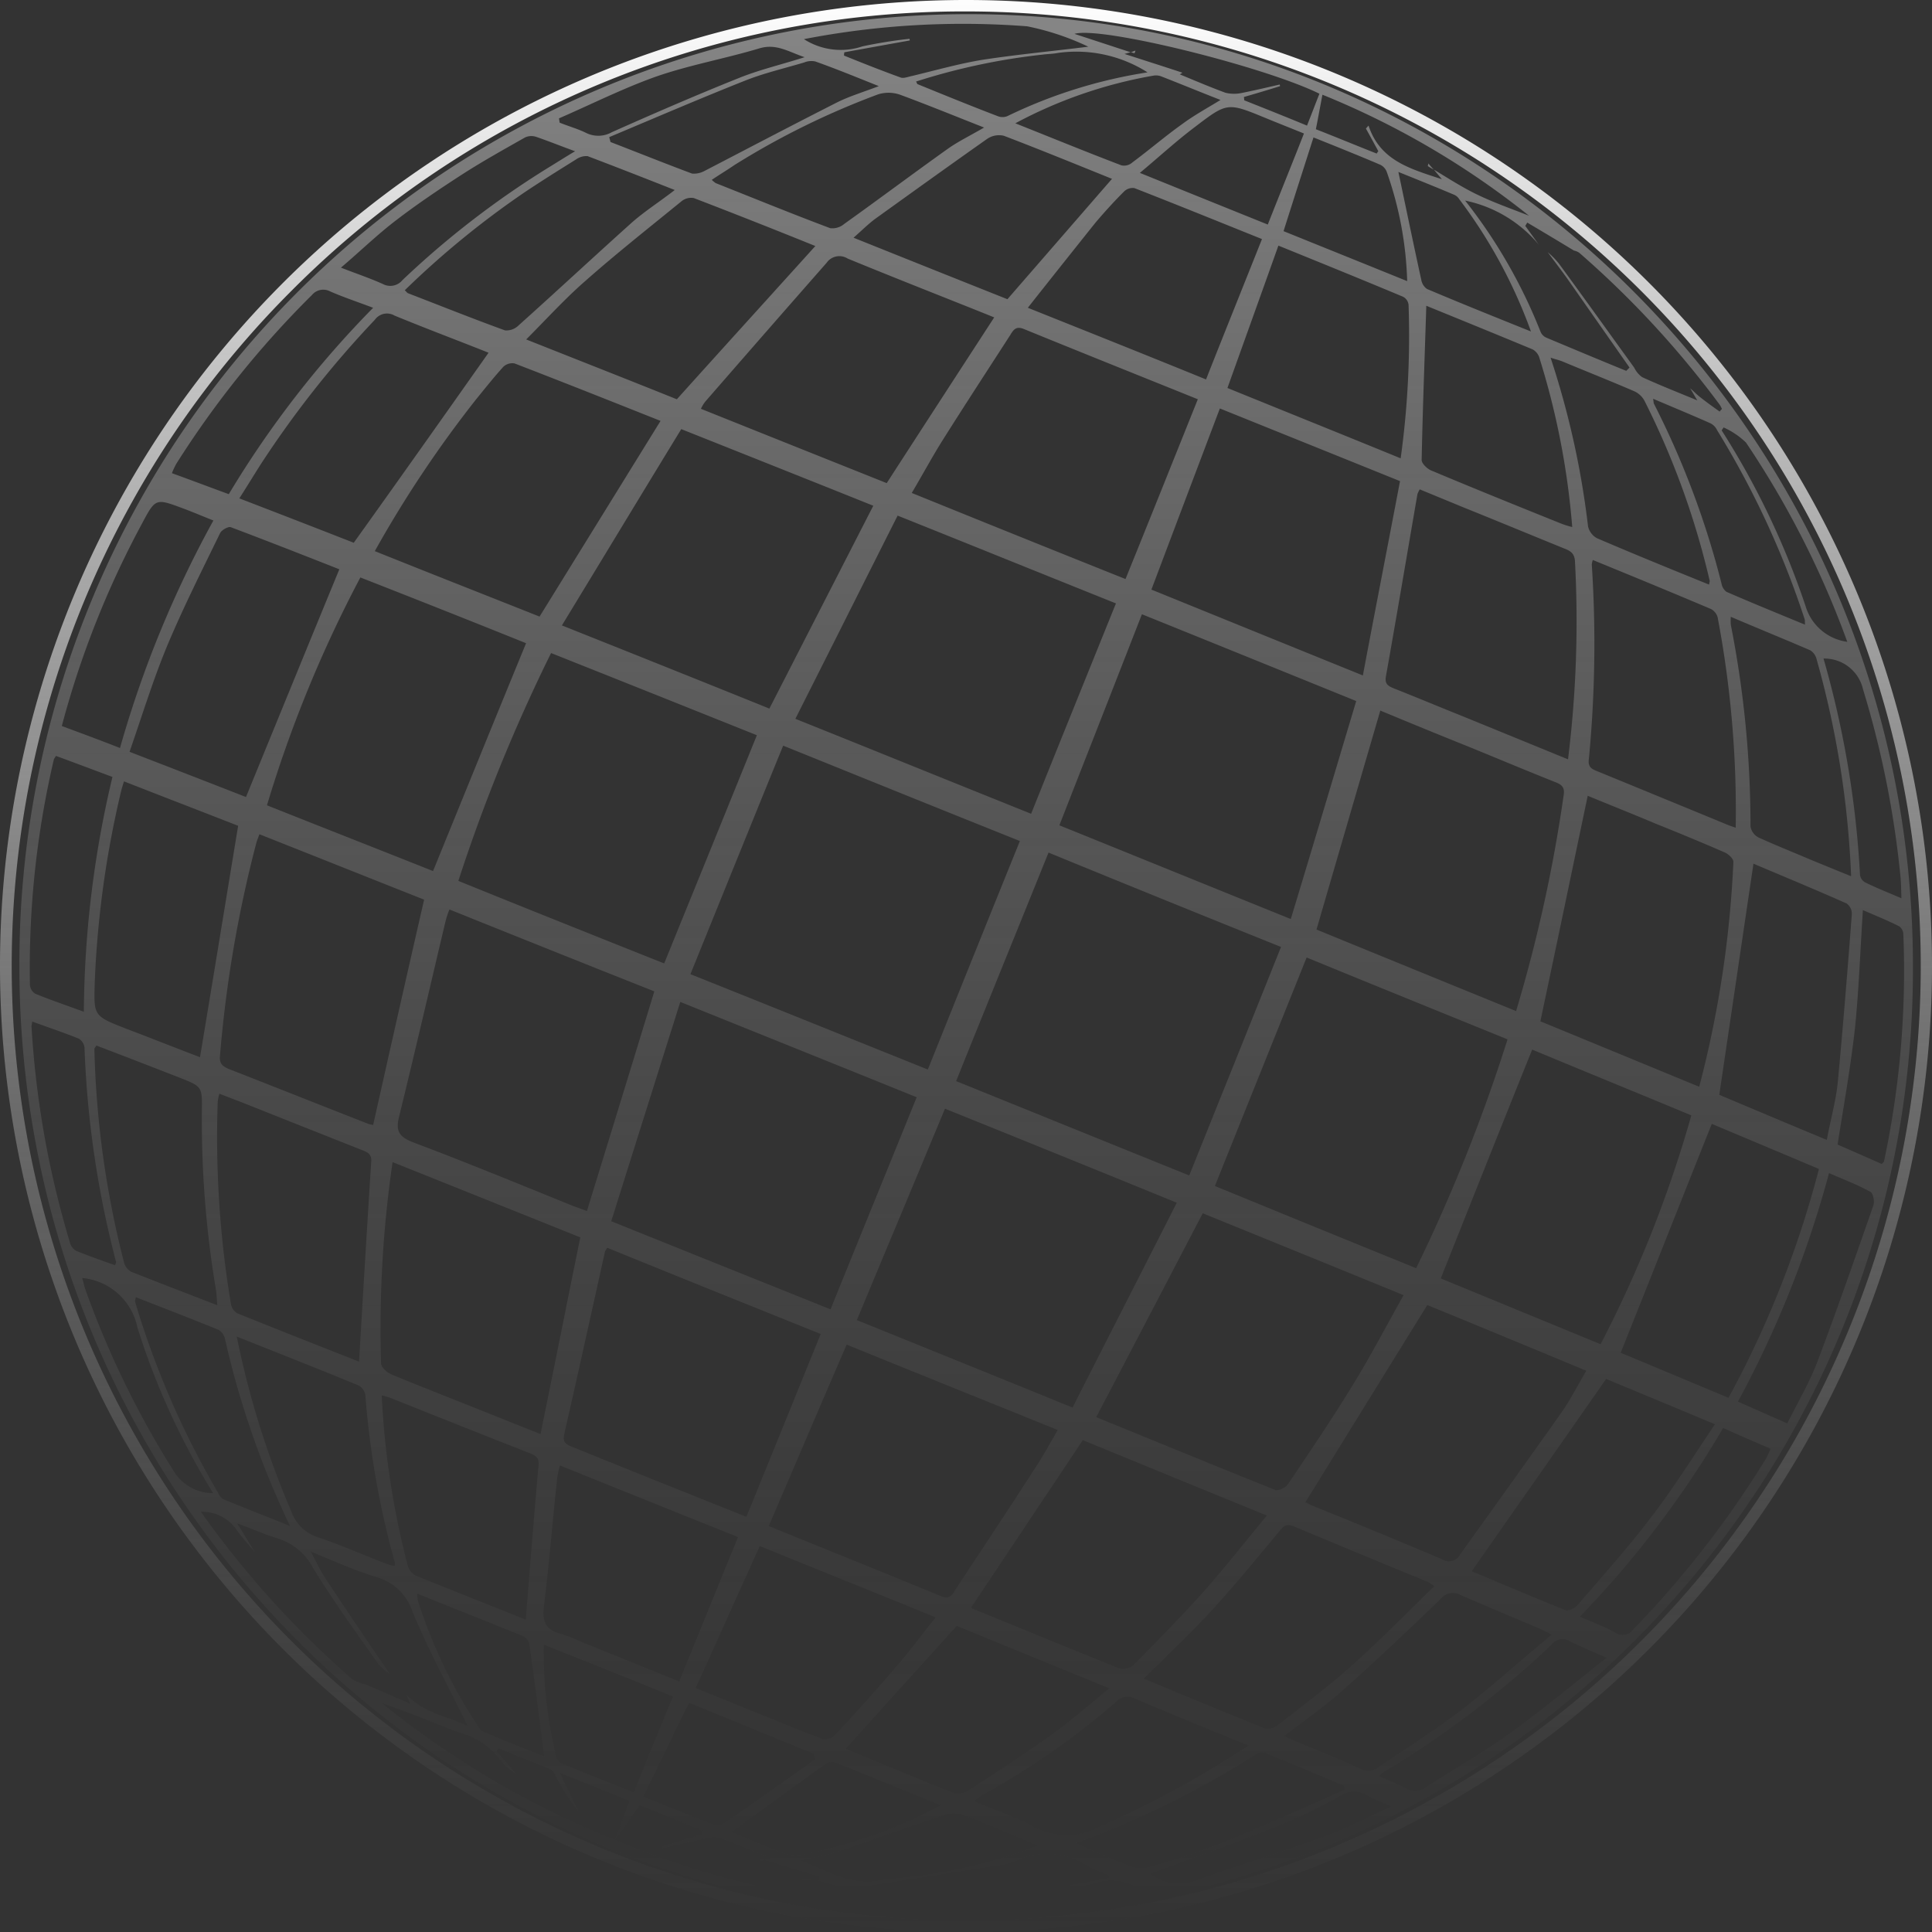 <svg xmlns="http://www.w3.org/2000/svg" xmlns:xlink="http://www.w3.org/1999/xlink" width="124.4" height="124.4" viewBox="0 0 124.4 124.4">
  <rect x="0" y="0" width="124.4" height="124.4" fill="#333333" stroke="none"/>
  <defs>
    <linearGradient id="linear-gradient" x1="0.5" x2="0.5" y2="1" gradientUnits="objectBoundingBox">
      <stop offset="0" stop-color="#fff"/>
      <stop offset="1" stop-color="gray" stop-opacity="0"/>
    </linearGradient>
  </defs>
  <g id="_Group_" data-name="&lt;Group&gt;" transform="translate(-206 -274.2)">
    <path id="_Compound_Path_" data-name="&lt;Compound Path&gt;" d="M333.814,339.852a61.062,61.062,0,0,1-61.438,61.226c-33.535-.169-60.782-27.755-60.485-61.861A61.129,61.129,0,0,1,273.2,278.5C306.61,278.6,333.856,306.169,333.814,339.852Zm-21.827-46.131q-1.5-.91-3.006-1.8l-.127.212q.445.614.868,1.207a8.38,8.38,0,0,0-4.742-2.837,33.419,33.419,0,0,1,4.848,8.426.712.712,0,0,0,.381.4c1.715.72,3.43,1.44,5.145,2.138l.212-.212-4-5.716c-.423-.593-.847-1.143-1.27-1.715a5.034,5.034,0,0,1,.741.762c1.63,2.223,3.218,4.446,4.827,6.669a1.649,1.649,0,0,0,.508.614c1.1.508,2.244.953,3.557,1.5-.233-.381-.339-.593-.466-.783.212.169.381.36.593.529.423.339.868.656,1.313.974a1.588,1.588,0,0,1,.148-.169,1.75,1.75,0,0,0-.148-.275,61.185,61.185,0,0,0-9.04-9.781A.973.973,0,0,0,311.987,293.721Zm-84.938,83.794c-.381-.445-.783-.889-1.143-1.376a2.684,2.684,0,0,0-2.329-1.207,61.259,61.259,0,0,0,9.739,10.776,2.984,2.984,0,0,0,.889.339c.91.4,1.8.783,2.858,1.249a5.841,5.841,0,0,1-.254-.593c1.122,1.186,2.689,1.418,3.938,2.011-1.186-2.413-2.477-4.806-3.536-7.325a3.427,3.427,0,0,0-2.223-2.223c-1.418-.423-2.773-1.037-4.34-1.672.36.656.572,1.143.847,1.567,1.4,2.117,2.816,4.213,4.234,6.309a3.512,3.512,0,0,1-.72-.635c-1.44-2.032-2.9-4.044-4.192-6.161a3.877,3.877,0,0,0-2.286-1.927c-.8-.233-1.588-.593-2.625-.974.487.762.8,1.313,1.143,1.842Zm23.2,18.546h0v0Zm.91-2.519-4.467-1.8c.487,1,.847,1.757,1.207,2.5a13.271,13.271,0,0,1-1.418-2.181c-.106-.191-.212-.445-.36-.529-1.122-.487-2.265-.91-3.387-1.376a2.237,2.237,0,0,0-.127.191q.635.72,1.27,1.461a3.646,3.646,0,0,1-1.037-.932,4.718,4.718,0,0,0-2.456-1.673c-.974-.339-1.905-.741-2.837-1.1-.7-.275-1.418-.529-2.308-.847a58.4,58.4,0,0,0,15.01,8.807C250.549,395.256,250.845,394.43,251.163,393.541Zm-.91,2.519a55.527,55.527,0,0,0,16.894,4.149,14.673,14.673,0,0,0-3.9-1.545h.127q.021-.106.042-.233-1.778-.55-3.557-1.08c.106-.021.254-.064.423-.106-1.186-.487-2.181-.932-3.218-1.291a2.156,2.156,0,0,0-1.037.021c-.91.191-1.821.4-2.731.614a.236.236,0,0,0-.021-.106l2.625-.8v-.212l-4.065-1.651c-.55.783-1.059,1.524-1.588,2.244Zm13,2.6h-1.313A5.445,5.445,0,0,1,263.252,398.665Zm-3.387-1.313a2.4,2.4,0,0,1-.318.085,1.382,1.382,0,0,0,.085-.148A1.122,1.122,0,0,0,259.864,397.352Zm1.207-71.748c-2.011,4.933-3.98,9.8-5.97,14.714,5.187,2.075,10.226,4.107,15.285,6.14,1.99-4.954,3.938-9.8,5.928-14.714C271.233,329.711,266.216,327.679,261.071,325.6ZM272.207,347.2c5.017,2.032,9.929,4.022,15.01,6.076,1.969-4.912,3.938-9.781,5.907-14.714-5.1-2.054-10.014-4.044-14.968-6.076C276.166,337.417,274.2,342.244,272.207,347.2Zm-17.762-5.1c-1.5,4.763-2.964,9.4-4.446,14.121,4.785,1.927,9.421,3.79,14.121,5.674,1.842-4.552,3.684-9.061,5.547-13.655C264.585,346.182,259.631,344.192,254.445,342.1Zm22.589-12.11c1.821-4.552,3.641-9.04,5.462-13.549-4.7-1.884-9.294-3.747-14.057-5.653-2.2,4.361-4.361,8.68-6.584,13.084C267.02,325.943,271.974,327.954,277.034,329.986Zm-17.656-5.06c-4.382-1.757-8.786-3.514-13.253-5.293a109.307,109.307,0,0,0-5.97,14.671c4.488,1.821,8.892,3.578,13.253,5.314C255.418,334.686,257.387,329.838,259.377,324.927Zm27.035,30.1c-5.081-2.075-9.993-4.065-14.925-6.055-1.905,4.594-3.79,9.082-5.674,13.613,4.658,1.884,9.209,3.726,13.888,5.631C281.945,363.8,284.168,359.456,286.413,355.032Zm-7.558-24.3c4.975,2.011,9.866,4,14.9,6.034,1.44-4.742,2.816-9.379,4.213-14.036-4.7-1.905-9.23-3.747-13.8-5.589-1.778,4.573-3.536,9.04-5.314,13.592Zm22.97,28.517a107.411,107.411,0,0,0,5.886-14.735c-4.361-1.778-8.659-3.514-12.935-5.272-1.99,4.954-3.938,9.8-5.907,14.714Q295.283,356.588,301.825,359.245Zm-49.053-17.826c-4.382-1.736-8.765-3.493-13.189-5.272a5.332,5.332,0,0,0-.254.762c-1,4.213-1.969,8.426-3.006,12.639-.212.91.064,1.249.91,1.588,3.493,1.313,6.923,2.731,10.374,4.128.3.106.593.212.826.3,1.461-4.742,2.879-9.358,4.34-14.142Zm14.1-31.269c-4.065-1.63-8.108-3.239-12.364-4.933-2.562,4.192-5.081,8.362-7.685,12.639,4.615,1.842,9.019,3.6,13.359,5.356Zm34.149,50.831c-4.446-1.821-8.722-3.557-12.935-5.272-2.308,4.425-4.573,8.765-6.859,13.126,3.853,1.567,7.685,3.154,11.559,4.7a1,1,0,0,0,.8-.4c1.44-2.138,2.9-4.3,4.255-6.521C298.946,364.812,299.92,362.928,301.02,360.981Zm-5.61-23.542q6.351,2.6,12.851,5.25a95.052,95.052,0,0,0,3.07-13.952c.064-.466-.148-.635-.529-.783-1.863-.741-3.726-1.524-5.589-2.286-1.905-.762-3.811-1.545-5.695-2.329C298.141,328.06,296.786,332.717,295.41,337.439Zm-67.577-8c3.663,1.461,7.24,2.858,10.691,4.234,2.011-4.933,3.98-9.781,5.991-14.671-3.472-1.4-7.05-2.816-10.67-4.234A81.234,81.234,0,0,0,227.833,329.436Zm75.58,30.465,10.289,4.234a77.946,77.946,0,0,0,5.843-14.735c-3.514-1.461-6.944-2.858-10.247-4.234C307.308,350.1,305.382,354.968,303.413,359.9Zm-53.668-1.969a1.233,1.233,0,0,0-.148.233c-.868,3.917-1.736,7.854-2.625,11.771-.127.529.148.677.55.826,2.519,1.016,5.018,2.032,7.537,3.027,1.186.487,2.392.953,3.641,1.461,1.609-3.938,3.176-7.812,4.785-11.771C258.848,361.616,254.318,359.795,249.745,357.932Zm10.395,17.911c3.79,1.545,7.473,3.027,11.136,4.531.529.212.7-.127.889-.445,1.715-2.6,3.43-5.187,5.123-7.812.508-.762.953-1.588,1.461-2.456-4.594-1.863-9.082-3.663-13.592-5.5-1.694,3.917-3.324,7.749-5.017,11.686Zm22.97-60.972c1.588-3.917,3.112-7.727,4.658-11.58-3.832-1.545-7.537-3.027-11.221-4.531-.487-.191-.656.064-.847.381-1.461,2.265-2.943,4.531-4.382,6.817-.677,1.08-1.291,2.223-1.969,3.366C273.985,311.208,278.495,313.029,283.11,314.87Zm1.672.677c4.488,1.821,8.955,3.641,13.613,5.526.8-4.255,1.609-8.384,2.392-12.512-3.98-1.609-7.77-3.133-11.6-4.679C287.7,307.82,286.243,311.674,284.782,315.548Zm-46.83,19.964c-3.472-1.376-7.029-2.795-10.607-4.213-.085.233-.148.381-.191.529a79.923,79.923,0,0,0-2.35,13.761c-.042.508.191.656.572.826,2.985,1.164,5.949,2.35,8.934,3.514a1.29,1.29,0,0,0,.36.085C235.751,345.187,236.83,340.4,237.952,335.512Zm-3.176-22.441c3.641,1.461,7.2,2.858,10.607,4.213,2.646-4.277,5.208-8.426,7.791-12.6-3.091-1.228-6.224-2.477-9.4-3.7a.841.841,0,0,0-.72.212c-.614.677-1.186,1.4-1.757,2.1A74.119,74.119,0,0,0,234.777,313.071Zm67.768,48.545c-2.668,4.3-5.25,8.49-7.854,12.7.064.021.233.106.4.191,2.816,1.143,5.61,2.286,8.4,3.472a.807.807,0,0,0,1.164-.3c2.181-3.049,4.382-6.1,6.542-9.167.572-.826,1.037-1.736,1.588-2.668q-5.272-2.191-10.247-4.234Zm17.508-14.057a69.083,69.083,0,0,0,2.2-14.46c.021-.212-.318-.529-.572-.635-1.461-.635-2.943-1.249-4.425-1.842-1.5-.635-3.006-1.228-4.382-1.8-1.016,4.848-2.011,9.633-3.049,14.523,3.3,1.355,6.732,2.773,10.226,4.213Zm-72.044,9.7q-6-2.414-12.089-4.848a74.273,74.273,0,0,0-.741,12.957c0,.254.36.572.635.7,2.2.91,4.4,1.757,6.605,2.646q1.524.614,3.027,1.207C246.315,365.68,247.141,361.51,248.009,357.254Zm32.349,13.062q-3.62,5.43-7.177,10.755c0,.021.042.064.085.085,3.176,1.291,6.33,2.6,9.506,3.874a1.1,1.1,0,0,0,.889-.275c1.5-1.524,3.027-3.07,4.467-4.679,1.376-1.545,2.668-3.2,4.086-4.912C288.149,373.514,284.232,371.9,280.358,370.317Zm-5.695-72.3c-3.154-1.27-6.309-2.5-9.442-3.79a1,1,0,0,0-1.355.275q-3.906,4.446-7.791,8.913a2.121,2.121,0,0,0-.3.487q6.076,2.435,11.962,4.785C270.069,305.089,272.334,301.6,274.663,298.018Zm36.943,28.454a72.126,72.126,0,0,0,.445-12.787c-.042-.487-.3-.635-.677-.783-2.138-.868-4.277-1.757-6.436-2.625l-2.879-1.186a1.831,1.831,0,0,0-.148.3c-.677,3.917-1.334,7.833-2.032,11.75-.085.487.148.614.508.762,1.5.593,2.964,1.207,4.446,1.8Zm-85.128,2.435c2.011-4.912,4-9.781,6.013-14.671-2.2-.868-4.573-1.8-6.986-2.71-.169-.064-.614.191-.7.4-1.164,2.392-2.371,4.785-3.409,7.262-.91,2.2-1.609,4.488-2.413,6.8Q222.985,327.541,226.478,328.907Zm7.283,36.35c.254-4.319.508-8.574.783-12.851.042-.529-.233-.635-.614-.783q-3.641-1.44-7.3-2.9c-.593-.233-1.207-.466-1.863-.72a3.651,3.651,0,0,0-.106.508,65.47,65.47,0,0,0,.847,13.02.871.871,0,0,0,.423.614c2.668,1.08,5.314,2.117,7.833,3.112Zm87.1-15.307c-1.969,4.933-3.9,9.823-5.864,14.735,2.2.91,4.552,1.905,6.944,2.9a65.113,65.113,0,0,0,5.822-14.735C325.346,351.835,323.017,350.861,320.858,349.951Zm-57.712-56.526c-2.562-1.037-5.187-2.075-7.833-3.091a.982.982,0,0,0-.8.212c-2.075,1.694-4.171,3.345-6.182,5.123-1.313,1.143-2.5,2.456-3.811,3.768,3.409,1.355,6.648,2.625,9.7,3.853C257.239,299.945,260.182,296.706,263.146,293.424Zm21.15,92.241c2.625,1.1,5.187,2.159,7.77,3.2a1.013,1.013,0,0,0,.8-.169c1.63-1.27,3.3-2.519,4.848-3.9,1.8-1.609,3.493-3.345,5.272-5.081a4.75,4.75,0,0,0-.4-.275c-2.879-1.186-5.758-2.371-8.638-3.578-.466-.191-.656-.021-.932.318-1.418,1.694-2.816,3.409-4.3,5.039C287.323,382.744,285.8,384.163,284.3,385.666Zm28.9-72.023a1.838,1.838,0,0,0-.064.275,77.888,77.888,0,0,1-.191,12.575c-.064.55.275.635.635.783q4.022,1.651,8.024,3.3a8.326,8.326,0,0,0,.8.3,66.938,66.938,0,0,0-1.164-13.549.876.876,0,0,0-.423-.529C318.3,315.738,315.777,314.7,313.194,313.642Zm-94.57,14.248c-.085.254-.127.4-.169.55a63.944,63.944,0,0,0-1.715,12.343c-.064,2.2-.106,2.2,1.948,3.006,1.673.635,3.324,1.291,4.827,1.863.826-4.954,1.63-9.887,2.456-14.9-2.329-.91-4.806-1.863-7.346-2.858ZM242.1,300.3c-1.905-.762-4-1.545-6.055-2.392a.958.958,0,0,0-1.27.275,65.244,65.244,0,0,0-7.367,9.336c-.445.7-.868,1.4-1.355,2.159,2.6,1,5.1,1.969,7.367,2.858C236.386,308.392,239.244,304.348,242.1,300.3Zm63.3,78.459c1.927.8,3.959,1.673,6.034,2.5.191.085.614-.127.783-.318,1.63-1.905,3.324-3.768,4.827-5.78,1.418-1.842,2.646-3.832,4.022-5.864-2.519-1.059-4.869-2.032-7.008-2.922C311.14,370.571,308.3,374.615,305.4,378.764Zm-47.232-2.2c-3.874-1.545-7.643-3.07-11.475-4.615a7.339,7.339,0,0,0-.169.762c-.3,2.816-.529,5.61-.868,8.4-.106.974.212,1.482,1.143,1.694a13.314,13.314,0,0,1,1.376.55c2.054.826,4.086,1.651,6.2,2.5,1.27-3.112,2.5-6.14,3.79-9.294ZM323.546,333.2c-.741,5-1.461,9.887-2.2,14.883,2.159.91,4.467,1.884,6.923,2.9.233-1.27.572-2.456.7-3.641.339-3.62.635-7.24.91-10.882a.807.807,0,0,0-.339-.7C327.505,334.856,325.452,334.009,323.546,333.2ZM255.44,386.28c2.773,1.122,5.462,2.223,8.151,3.281a.962.962,0,0,0,.8-.233c1.355-1.461,2.689-2.943,3.98-4.446.868-1,1.63-2.054,2.519-3.154-3.853-1.567-7.579-3.07-11.326-4.594-1.4,3.091-2.731,6.076-4.128,9.146Zm36.456-93.3c-2.795-1.122-5.5-2.223-8.214-3.281a.794.794,0,0,0-.677.233c-.635.635-1.249,1.313-1.842,2.011-1.418,1.778-2.837,3.557-4.34,5.462,3.917,1.567,7.685,3.07,11.475,4.615C289.5,298.971,290.689,296.028,291.9,292.98ZM300.83,307.1a57.661,57.661,0,0,0,.508-9.887.662.662,0,0,0-.381-.529c-2.625-1.1-5.293-2.181-8-3.281-1.1,3.091-2.181,6.1-3.281,9.167,3.747,1.524,7.431,3.006,11.157,4.531Zm-56.336,74.776c.275-3.366.529-6.669.826-9.95.042-.487-.191-.614-.55-.762-2.964-1.164-5.949-2.35-8.913-3.536a3.8,3.8,0,0,0-.635-.191,53.211,53.211,0,0,0,1.694,11.03,1.07,1.07,0,0,0,.487.572c2.371.953,4.763,1.905,7.092,2.837Zm27.755.4c-2.435,2.689-4.785,5.293-7.156,7.918,2.329.953,4.636,1.927,6.965,2.837a1.276,1.276,0,0,0,.91-.148c1.8-1.164,3.62-2.329,5.356-3.578,1.27-.91,2.435-1.948,3.747-3.006C278.664,384.9,275.446,383.591,272.249,382.278Zm9.993-93.173c-2.308-.932-4.636-1.884-6.965-2.773a1.36,1.36,0,0,0-1.059.191c-2.435,1.715-4.848,3.451-7.262,5.187-.445.339-.847.741-1.355,1.186,3.43,1.376,6.711,2.689,9.908,3.959C277.775,294.25,279.977,291.709,282.242,289.105Zm20.239,8.172c-.106,3.366-.233,6.648-.3,9.929,0,.233.36.572.614.677,2.773,1.164,5.547,2.286,8.341,3.409a5.215,5.215,0,0,0,.741.233,49.56,49.56,0,0,0-2.138-10.967.957.957,0,0,0-.4-.466C307.054,299.14,304.768,298.209,302.481,297.277Zm-77.845,64.359c-.042-.445-.042-.7-.085-.974a65.757,65.757,0,0,1-.91-11.538c.021-1.567.021-1.567-1.418-2.138-1.8-.7-3.6-1.4-5.377-2.075-.064.127-.127.169-.127.212a60.96,60.96,0,0,0,1.927,13.825.994.994,0,0,0,.445.529c1.8.72,3.6,1.4,5.547,2.159Zm29.449-71.812c-1.927-.762-3.768-1.482-5.61-2.181a1.144,1.144,0,0,0-.741.212c-1.122.7-2.244,1.4-3.345,2.138a57.263,57.263,0,0,0-7.685,6.288c.106.085.148.169.212.191,2.075.8,4.149,1.63,6.245,2.392a1.118,1.118,0,0,0,.868-.318c2.456-2.2,4.89-4.467,7.346-6.669C252.2,291.159,253.132,290.566,254.085,289.825Zm56.463,93.025a7.687,7.687,0,0,0-.847-.423c-1.673-.72-3.345-1.4-5.018-2.138a1.034,1.034,0,0,0-1.334.318c-2.054,1.969-4.107,3.917-6.224,5.8-1.164,1.059-2.477,1.948-3.79,2.964.3.148.529.254.783.36,1.376.572,2.752,1.122,4.107,1.736a1.052,1.052,0,0,0,1.207-.106c1.757-1.207,3.557-2.329,5.25-3.62,1.969-1.524,3.832-3.2,5.864-4.89Zm11.538-65.545a3.747,3.747,0,0,0,0,.508,66.814,66.814,0,0,1,1.27,13,.994.994,0,0,0,.508.7c1.122.508,2.286.974,3.43,1.461.826.339,1.651.677,2.54,1.037a60.166,60.166,0,0,0-2.223-13.973.952.952,0,0,0-.4-.572c-1.672-.72-3.345-1.4-5.123-2.159Zm-96.2,46.343a57.2,57.2,0,0,0,3.514,11.263,2.678,2.678,0,0,0,1.736,1.673c1.461.487,2.879,1.122,4.319,1.672a2.732,2.732,0,0,0,.593.169c.021-.127.042-.169.021-.212a56.229,56.229,0,0,1-1.905-10.818.875.875,0,0,0-.423-.593C231.178,365.744,228.595,364.728,225.885,363.648Zm65.143,26.337c-2.54-1.037-4.933-2.011-7.325-3.027a.971.971,0,0,0-1.164.191,51.387,51.387,0,0,1-8.68,6.055c-.148.085-.275.212-.508.36,1.355.572,2.646,1,3.811,1.63a4.447,4.447,0,0,0,4.276.021A66.408,66.408,0,0,0,291.028,389.985ZM274.006,285.8c-1.884-.741-3.641-1.461-5.42-2.117a2.252,2.252,0,0,0-1.4-.021,50.706,50.706,0,0,0-9.252,4.552c-.466.318-.953.614-1.461.953a1.637,1.637,0,0,0,.254.212c2.456.974,4.89,1.969,7.367,2.9a1.167,1.167,0,0,0,.91-.275c2.223-1.588,4.4-3.218,6.626-4.806C272.334,286.692,273.138,286.311,274.006,285.8Zm46.682,29.427c.021-.127.042-.191.042-.233a51.585,51.585,0,0,0-4.213-11.623,1.417,1.417,0,0,0-.7-.614c-1.524-.656-3.07-1.27-4.594-1.905-.212-.085-.423-.127-.741-.233a54.921,54.921,0,0,1,2.413,10.861,1.167,1.167,0,0,0,.572.762C315.84,313.261,318.232,314.235,320.688,315.23ZM218.369,325.752a69.693,69.693,0,0,1,6.013-14.65c-.7-.275-1.334-.55-1.969-.783-1.757-.656-1.757-.656-2.646,1.016a59.612,59.612,0,0,0-5.145,13C215.871,324.8,217.078,325.244,218.369,325.752Zm-.487,1.863c-1.313-.487-2.477-.932-3.641-1.355-.064.127-.106.169-.127.212A58.934,58.934,0,0,0,212.569,341a.738.738,0,0,0,.339.572c.974.4,1.99.741,3.133,1.164A66.972,66.972,0,0,1,217.882,327.615Zm1.5,33.492c-.021.191-.064.254-.042.3a55.846,55.846,0,0,0,5.356,12.321.922.922,0,0,0,.3.381c1.376.572,2.752,1.1,4.319,1.736a57.15,57.15,0,0,1-4.192-12.067.938.938,0,0,0-.381-.55c-1.757-.72-3.536-1.4-5.356-2.117Zm5.991-51.7a64.164,64.164,0,0,1,9.294-12c-1-.381-1.905-.677-2.773-1.059a.944.944,0,0,0-1.164.233,61.783,61.783,0,0,0-8.744,10.882,5.305,5.305,0,0,0-.275.593C222.942,308.5,224.107,308.943,225.377,309.408Zm100.35,59.829c.677-1.355,1.418-2.6,1.927-3.938,1.27-3.345,2.435-6.711,3.62-10.1.085-.254-.021-.783-.191-.868-.847-.466-1.736-.8-2.668-1.207a67.55,67.55,0,0,1-5.864,14.714c1.059.466,2.054.91,3.176,1.4Zm-45.835,27.035c1.27.529,2.371,1.037,3.514,1.461a1.987,1.987,0,0,0,1.164.085,47.593,47.593,0,0,0,4.552-1.482c2.731-1.1,5.42-2.329,8.108-3.514a1.669,1.669,0,0,1-.064-.254c-1.673-.7-3.345-1.418-5.018-2.1a.777.777,0,0,0-.677.106,57.732,57.732,0,0,1-11.58,5.7Zm-30.02-109.856q.042.148.085.318c1.757.677,3.493,1.376,5.25,2.032a1.423,1.423,0,0,0,.8-.169c2.858-1.482,5.716-2.985,8.6-4.446.783-.381,1.63-.635,2.625-1.016-1.482-.593-2.773-1.122-4.086-1.588a1.22,1.22,0,0,0-.72.064c-1.27.381-2.562.677-3.79,1.164C255.694,283.94,252.793,285.189,249.872,286.417Zm67.217,16.852c.042.233.021.275.064.339a55.106,55.106,0,0,1,4.34,11.559.839.839,0,0,0,.318.529c1.651.72,3.324,1.4,5.06,2.117-.021-.191,0-.275-.021-.339A57,57,0,0,0,321.2,305.28a.907.907,0,0,0-.445-.445c-1.186-.529-2.371-1.016-3.663-1.567Zm-4.721,78.417c.847.36,1.567.635,2.244,1a.839.839,0,0,0,1.207-.191,63.4,63.4,0,0,0,8.553-11.009,5.793,5.793,0,0,0,.275-.614c-1.037-.445-2.011-.868-3.049-1.334A64.121,64.121,0,0,1,312.368,381.686Zm-66.709,1.8a28.82,28.82,0,0,0,.8,7.219.686.686,0,0,0,.339.423c1.524.635,3.049,1.228,4.658,1.863.847-2.1,1.673-4.107,2.519-6.161C251.184,385.687,248.474,384.607,245.659,383.485Zm17.466,7.389a2.727,2.727,0,0,0-.064-.36c-2.668-1.08-5.335-2.181-8.045-3.281-1,2.011-1.948,4-2.943,6.034,1.567.635,3.07,1.249,4.573,1.821a.8.8,0,0,0,.677-.127C259.272,393.6,261.2,392.229,263.125,390.874Zm68.678-38.34a.955.955,0,0,0,.148-.148,58.7,58.7,0,0,0,1.249-14.65.649.649,0,0,0-.275-.508c-.762-.381-1.545-.7-2.329-1.037-.169,2.583-.254,5.081-.508,7.579-.275,2.5-.72,4.954-1.122,7.516C329.876,351.686,330.85,352.11,331.8,352.533Zm-39.526-60.485c.8-2.032,1.567-3.917,2.329-5.864-.889-.36-1.694-.677-2.477-1-2.435-1-2.456-1.016-4.531.572-1.186.889-2.286,1.905-3.557,2.964C286.921,289.889,289.546,290.947,292.277,292.048Zm2.943-5.61c-.656,2.054-1.291,4.022-1.927,6.034,2.668,1.08,5.25,2.117,7.96,3.218a23,23,0,0,0-1.313-7.029.83.83,0,0,0-.423-.466C298.12,287.6,296.7,287.031,295.22,286.438Zm-82.5,56.928c-.021.212-.064.3-.042.36a60.508,60.508,0,0,0,2.477,13.888.864.864,0,0,0,.381.508c.826.339,1.673.635,2.519.932a.906.906,0,0,0,.064-.212,63.378,63.378,0,0,1-2.032-13.8.8.8,0,0,0-.36-.572C214.77,344.086,213.775,343.747,212.717,343.366ZM237.508,380.2a1.787,1.787,0,0,0,.042.445,32.148,32.148,0,0,0,3.832,8.024.976.976,0,0,0,.4.423c1.313.572,2.668,1.1,3.9,1.588-.318-2.435-.614-4.827-.953-7.219a.809.809,0,0,0-.423-.529C242.081,382.024,239.858,381.156,237.508,380.2Zm20.239,15.349c1.037.423,2.159.932,3.324,1.355a2.5,2.5,0,0,0,1.186.106,31.126,31.126,0,0,0,7.749-2.562c.339-.169.7-.36,1.207-.614-2.392-.974-4.615-1.884-6.817-2.773a.741.741,0,0,0-.593.106C261.77,392.631,259.758,394.092,257.747,395.553ZM247.67,287.327c-.932-.339-1.715-.656-2.519-.932a.983.983,0,0,0-.7.042c-1.376.783-2.752,1.545-4.065,2.392-1.44.932-2.858,1.884-4.213,2.922-1.228.932-2.329,2.011-3.578,3.07.974.381,1.863.677,2.71,1.059a1.007,1.007,0,0,0,1.249-.254,57.308,57.308,0,0,1,9.633-7.389C246.632,287.962,247.1,287.666,247.67,287.327Zm28.348-1.8c2.392.953,4.615,1.863,6.838,2.71a.8.8,0,0,0,.7-.191c1.08-.8,2.117-1.694,3.218-2.477.741-.55,1.567-1,2.456-1.545-1.355-.529-2.583-1.037-3.832-1.524a.96.96,0,0,0-.487-.042A29.417,29.417,0,0,0,276.018,285.528Zm33.2,13.4a32.3,32.3,0,0,0-4.615-8.511.738.738,0,0,0-.3-.275c-1.249-.529-2.519-1.037-3.62-1.482.487,2.308.974,4.658,1.482,6.986a.908.908,0,0,0,.36.55C304.683,297.108,306.842,297.976,309.214,298.929Zm4.869,85.4c-.953-.423-1.694-.72-2.392-1.08a.862.862,0,0,0-1.143.233,61.858,61.858,0,0,1-10.649,8.108,2.3,2.3,0,0,0-.466.36c.593.275,1.143.466,1.651.741a1.177,1.177,0,0,0,1.418-.063c1.736-1.122,3.557-2.138,5.229-3.345C309.849,387.762,311.86,386.089,314.083,384.332ZM282.03,398.516v-.169c-.445-.212-.91-.339-1.334-.593a4.777,4.777,0,0,0-4.7-.318,4.134,4.134,0,0,1-1.037.254c-2.922.466-5.843.932-8.617,1.355,1.736,1.355,4,.656,6.118.932H268.8c1.207,1,12.957.445,15.328-.677a3.344,3.344,0,0,0-3.027-.445c-1.313.318-2.646.466-3.959.7a.4.4,0,0,0-.021-.127Q279.574,398.961,282.03,398.516ZM265.009,280.955a1.078,1.078,0,0,0-.021.212c1.207.487,2.435.974,3.663,1.418.191.064.487-.064.72-.106,1.5-.36,2.985-.783,4.509-1.037,2.2-.339,4.446-.55,6.838-.847a16.867,16.867,0,0,0-3.938-1.313,53.792,53.792,0,0,0-14.375.826,4.394,4.394,0,0,0,3.768.466,30,30,0,0,1,3.027-.487.235.235,0,0,1,.021.106q-2.117.381-4.213.762Zm12.47,115.466c-1.63-.677-3.239-1.376-4.891-1.99a2.143,2.143,0,0,0-1.207.042c-2.35.783-4.679,1.63-7.029,2.413-.635.212-1.291.3-2.138.487,1.757.72,3.26,1.63,5.06,1.291.466-.085.932-.106,1.4-.169a33.751,33.751,0,0,0,8.807-2.075Zm55.595-60.993c-.021-.572-.021-.974-.063-1.4a61.873,61.873,0,0,0-2.414-12.067,2.546,2.546,0,0,0-2.54-1.969,62.464,62.464,0,0,1,2.35,13.93.66.66,0,0,0,.339.487C331.443,334.75,332.184,335.046,333.073,335.427Zm-63.449-52.588c.064.085.064.169.106.169,1.715.7,3.43,1.4,5.145,2.054a.826.826,0,0,0,.635,0,31.758,31.758,0,0,1,9.019-2.816,8.551,8.551,0,0,0-5.78-1.249c-.318.064-.656.064-.974.106A41.413,41.413,0,0,0,269.624,282.839ZM215.935,359.88c.085.3.127.508.191.7a59.654,59.654,0,0,0,5.78,11.856,2.957,2.957,0,0,0,2.456,1.291,47.357,47.357,0,0,1-4.869-10.649,4,4,0,0,0-3.557-3.2Zm30.7-74.67q.021.127.042.275c.572.233,1.186.4,1.736.677a1.779,1.779,0,0,0,1.63-.064c2.71-1.207,5.441-2.392,8.193-3.493,1.313-.529,2.689-.847,4.213-1.334-1.059-.36-1.821-.889-2.9-.572-2.181.656-4.446,1.059-6.605,1.8C250.782,283.262,248.728,284.3,246.632,285.21ZM284.7,398.241a3.062,3.062,0,0,0,2.9.445c2.752-1,5.568-1.842,8.3-2.837,1.418-.508,2.752-1.228,4.319-1.948-.656-.3-1.122-.466-1.545-.7a1.607,1.607,0,0,0-1.757.042,33.445,33.445,0,0,1-4.022,1.927c-2.689,1.08-5.441,2.054-8.193,3.07Zm6.034-114.407a1.076,1.076,0,0,1,.021.212c1.334.529,2.668,1.059,4.044,1.63.3-.762.55-1.418.8-2.054-3.578-1.757-14.057-4.361-15.772-3.853l3.62,1.186c-.106.021-.233.064-.4.106,1.44.466,2.646.847,3.726,1.207a.711.711,0,0,1-.169.106c1.016.423,1.969.826,2.943,1.186a2.352,2.352,0,0,0,1.016.021c.847-.169,1.651-.36,2.477-.55a.349.349,0,0,1,.021.106Q291.9,283.5,290.731,283.834Zm-7.283-2.879c.127-.042.212-.085.3-.106a.826.826,0,0,1-.063.169,1.955,1.955,0,0,0-.233-.064Zm3.324,1.313Zm16.2,6.245a3.736,3.736,0,0,1-.4-.233l.042-.169C302.714,288.237,302.841,288.386,302.968,288.513Zm2.752,1.588c1.08.529,2.244.932,3.366,1.376a53.444,53.444,0,0,0-13.3-7.791c-.148.762-.275,1.482-.423,2.223,1.355.529,2.625,1.059,3.917,1.567a.566.566,0,0,1,.106-.148q-.4-.741-.8-1.461a2.313,2.313,0,0,1,.169-.191c.741,2.244,2.646,2.773,4.721,3.451-.191-.233-.36-.423-.508-.614C303.879,289.063,304.768,289.635,305.72,290.1Zm23.86,28.814a58.986,58.986,0,0,0-6.521-12.83,5.065,5.065,0,0,0-1.44-.974,2.24,2.24,0,0,0-.127.191,51.329,51.329,0,0,1,5.4,11.305A3.259,3.259,0,0,0,329.58,318.914Z" transform="translate(-4.642 -3.388)" fill-rule="evenodd" opacity="0.4" fill="url(#linear-gradient)"/>
    <path id="_Compound_Path_2" data-name="&lt;Compound Path&gt;" d="M330.4,336.4a62.2,62.2,0,1,1-62.2-62.2A62.19,62.19,0,0,1,330.4,336.4ZM224.757,292.936a61.461,61.461,0,1,0,43.443-18A61.044,61.044,0,0,0,224.757,292.936Z" fill-rule="evenodd" fill="url(#linear-gradient)"/>
  </g>
</svg>
